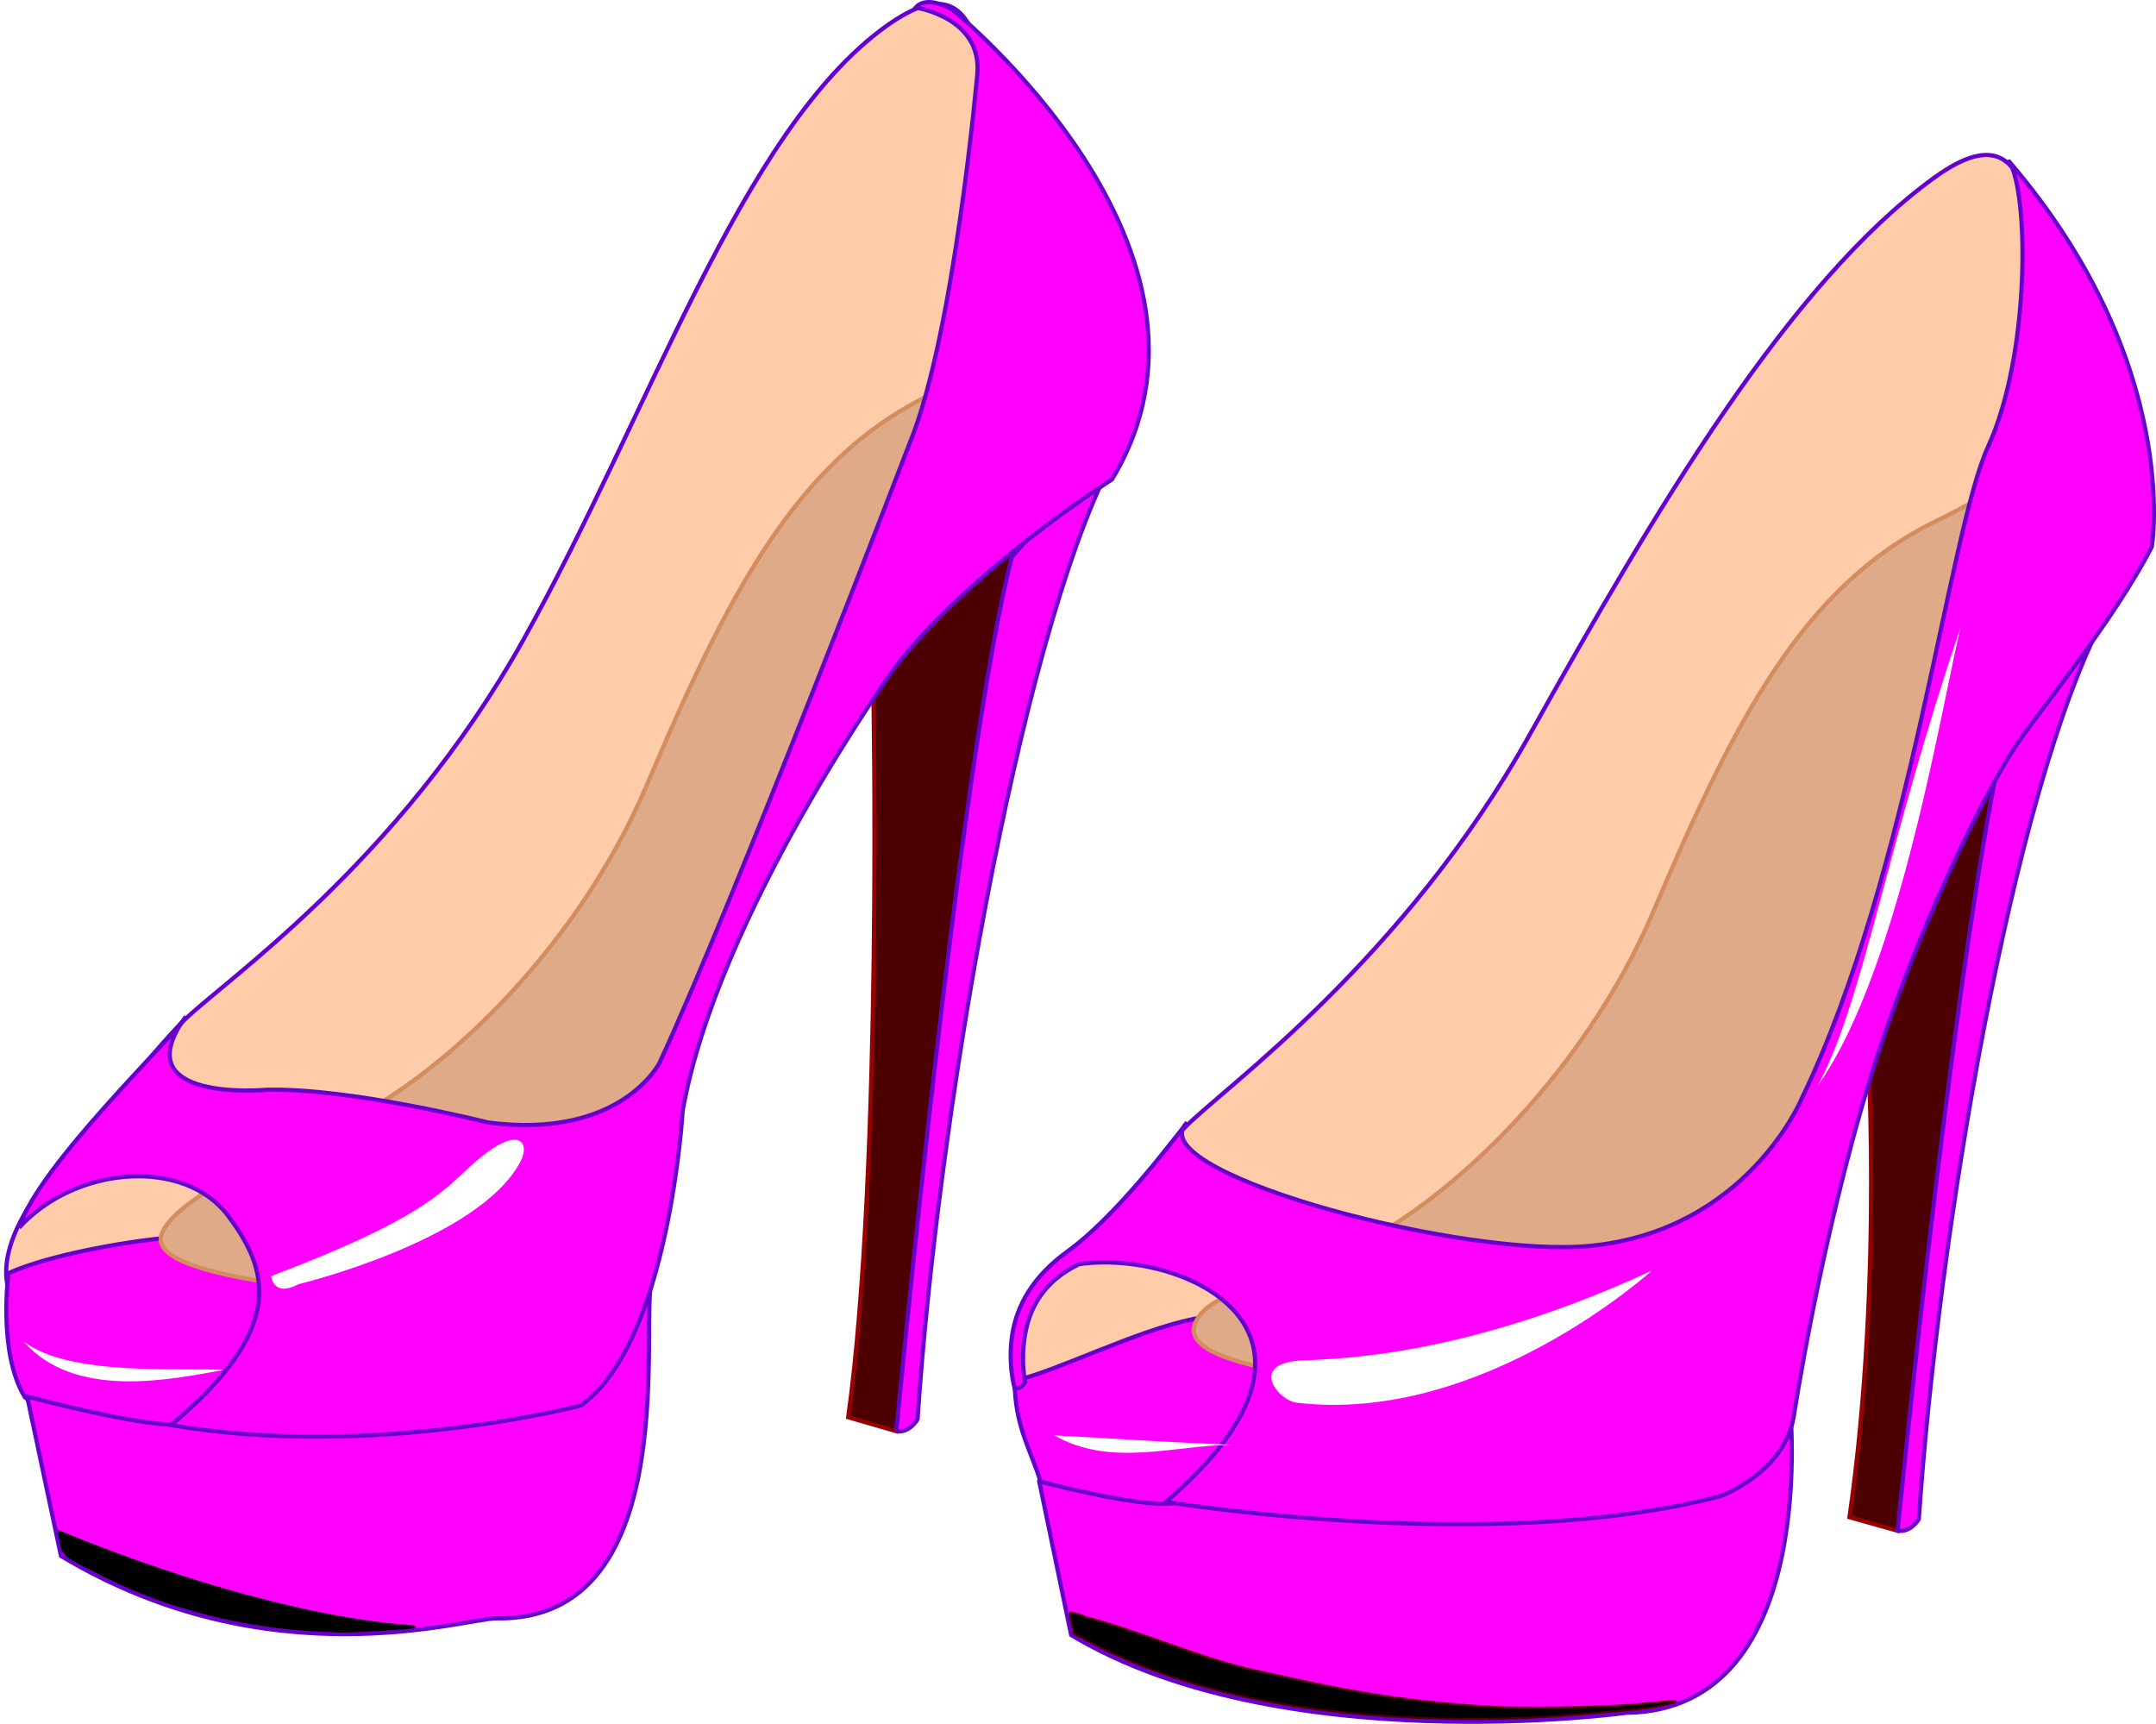 <?xml version="1.0" encoding="UTF-8" standalone="no"?>
<!-- Created with Inkscape (http://www.inkscape.org/) -->

<svg
   xmlns:dc="http://purl.org/dc/elements/1.1/"
   xmlns:cc="http://creativecommons.org/ns#"
   xmlns:rdf="http://www.w3.org/1999/02/22-rdf-syntax-ns#"
   xmlns:svg="http://www.w3.org/2000/svg"
   xmlns="http://www.w3.org/2000/svg"
   xmlns:sodipodi="http://sodipodi.sourceforge.net/DTD/sodipodi-0.dtd"
   xmlns:inkscape="http://www.inkscape.org/namespaces/inkscape"
   width="1027.868"
   height="821.827"
   id="svg2"
   version="1.1"
   inkscape:version="0.48.3.1 r9886"
   sodipodi:docname="Magenta_Heels.svg"
   inkscape:export-filename="K:\Mis Documentos (1)\Vector\Sexy Heels\Megan_BlackRed2.png"
   inkscape:export-xdpi="90"
   inkscape:export-ydpi="90">
  <defs
     id="defs4">
    <filter
       inkscape:collect="always"
       id="filter3874"
       x="-0.278"
       width="1.556"
       y="-0.087"
       height="1.173"
       color-interpolation-filters="sRGB">
      <feGaussianBlur
         inkscape:collect="always"
         stdDeviation="7.899"
         id="feGaussianBlur3876" />
    </filter>
    <filter
       inkscape:collect="always"
       id="filter3934"
       x="-0.211"
       width="1.422"
       y="-0.598"
       height="2.196"
       color-interpolation-filters="sRGB">
      <feGaussianBlur
         inkscape:collect="always"
         stdDeviation="15.948"
         id="feGaussianBlur3936" />
    </filter>
    <filter
       inkscape:collect="always"
       id="filter3946"
       x="-0.107"
       width="1.215"
       y="-1.095"
       height="3.191"
       color-interpolation-filters="sRGB">
      <feGaussianBlur
         inkscape:collect="always"
         stdDeviation="3.805"
         id="feGaussianBlur3948" />
    </filter>
    <filter
       inkscape:collect="always"
       id="filter4062"
       x="-0.248"
       width="1.496"
       y="-0.421"
       height="1.841"
       color-interpolation-filters="sRGB">
      <feGaussianBlur
         inkscape:collect="always"
         stdDeviation="12.438"
         id="feGaussianBlur4064" />
    </filter>
    <filter
       inkscape:collect="always"
       id="filter4070"
       x="-0.117"
       width="1.235"
       y="-0.588"
       height="2.176"
       color-interpolation-filters="sRGB">
      <feGaussianBlur
         inkscape:collect="always"
         stdDeviation="4.664"
         id="feGaussianBlur4072" />
    </filter>
  </defs>
  <sodipodi:namedview
     id="base"
     pagecolor="#ffffff"
     bordercolor="#666666"
     borderopacity="1.0"
     inkscape:pageopacity="0.0"
     inkscape:pageshadow="2"
     inkscape:zoom="0.39417442"
     inkscape:cx="538.35374"
     inkscape:cy="411.53304"
     inkscape:document-units="px"
     inkscape:current-layer="g4359"
     showgrid="false"
     fit-margin-top="0"
     fit-margin-left="0"
     fit-margin-right="0"
     fit-margin-bottom="0"
     inkscape:window-width="1024"
     inkscape:window-height="718"
     inkscape:window-x="0"
     inkscape:window-y="22"
     inkscape:window-maximized="1" />
  <g
     inkscape:groupmode="layer"
     id="g4359"
     inkscape:label="Magenta Heels"
     style="display:inline"
     transform="translate(-31.646,-59.707)">
    <g
       id="g4307">
      <g
         id="g4303">
        <path
           style="color:#000000;fill:#ffccaa;fill-opacity:1;stroke:#6600cc;stroke-width:2;stroke-linecap:butt;stroke-linejoin:miter;stroke-miterlimit:4;stroke-opacity:1;stroke-dasharray:none;stroke-dashoffset:0;marker:none;visibility:visible;display:inline;overflow:visible;enable-background:accumulate"
           d="m 517.549,725.117 c -11.086,-21.021 3.309,-55.248 27.307,-70.272 25.618,-16.038 34.361,-40.046 52.245,-58.2 18.444,-18.722 103.569,-78.846 163.801,-186.636 60.233,-107.79 123.789,-215.524 192.813,-265.533 59.716,-43.265 42.977,52.121 61.265,115.214 -56.083,136.245 -59.899,272.49 -168.249,408.735 -105.748,132.974 -277.244,155.179 -329.183,56.693 z"
           id="path4480"
           inkscape:connector-curvature="0"
           sodipodi:nodetypes="ssssscss" />
        <path
           sodipodi:nodetypes="ssssscss"
           inkscape:connector-curvature="0"
           id="path4441"
           d="m 37.844,679.755 c -11.086,-21.021 8.111,-49.46 27.307,-70.272 C 86.964,585.833 100.781,564.996 118.665,546.842 137.109,528.12 220.966,472.436 281.198,364.646 341.431,256.856 384.692,122.484 453.716,72.475 513.432,29.21 496.693,124.595 514.981,187.689 458.898,323.934 455.081,354.896 375.906,512.705 299.719,664.56 89.783,778.242 37.844,679.755 z"
           style="color:#000000;fill:#ffccaa;fill-opacity:1;stroke:#6600cc;stroke-width:2;stroke-linecap:butt;stroke-linejoin:miter;stroke-miterlimit:4;stroke-opacity:1;stroke-dasharray:none;stroke-dashoffset:0;marker:none;visibility:visible;display:inline;overflow:visible;enable-background:accumulate" />
      </g>
      <path
         inkscape:connector-curvature="0"
         id="path4394"
         d="m 936.328,789.453 -22.949,-6.426 c 16.523,-115.664 8.262,-232.246 8.262,-232.246 l 80.781,-162.48 z"
         style="color:#000000;fill:#4c0000;stroke:#980101;stroke-width:2;stroke-linecap:butt;stroke-linejoin:miter;stroke-miterlimit:4;stroke-opacity:1;stroke-dasharray:none;stroke-dashoffset:0;marker:none;visibility:visible;display:inline;overflow:visible;enable-background:accumulate" />
      <path
         sodipodi:nodetypes="ccccc"
         inkscape:connector-curvature="0"
         id="path4399"
         d="m 936.328,789.453 c 6.426,0.918 10.098,-5.508 10.098,-5.508 9.18,-134.941 44.429,-346.87 88.125,-429.609 -12.3,-6.548 -43.144,37.637 -43.144,37.637 -24.785,91.797 -55.078,397.48 -55.078,397.48 z"
         style="color:#000000;fill:#ff00ff;fill-opacity:1;stroke:#6600cc;stroke-width:2;stroke-linecap:butt;stroke-linejoin:miter;stroke-miterlimit:4;stroke-opacity:1;stroke-dasharray:none;stroke-dashoffset:0;marker:none;visibility:visible;display:inline;overflow:visible;enable-background:accumulate" />
      <path
         inkscape:connector-curvature="0"
         id="path4402"
         d="m 458.984,742.005 -22.949,-6.646 c 16.523,-119.629 11.934,-349.392 11.934,-349.392 l 75.207,-75.962 z"
         style="color:#000000;fill:#4c0000;stroke:#980101;stroke-width:2;stroke-linecap:butt;stroke-linejoin:miter;stroke-miterlimit:4;stroke-opacity:1;stroke-dasharray:none;stroke-dashoffset:0;marker:none;visibility:visible;display:inline;overflow:visible;enable-background:accumulate"
         sodipodi:nodetypes="ccccc" />
      <path
         sodipodi:nodetypes="ccccc"
         inkscape:connector-curvature="0"
         id="path4407"
         d="m 458.984,742.005 c 6.426,0.949 10.098,-5.697 10.098,-5.697 9.18,-139.567 48.101,-369.203 91.797,-454.779 -14.136,5.57 -46.816,43.674 -46.816,43.674 -24.785,94.943 -55.078,416.802 -55.078,416.802 z"
         style="color:#000000;fill:#ff00ff;fill-opacity:1;stroke:#6600cc;stroke-width:2;stroke-linecap:butt;stroke-linejoin:miter;stroke-miterlimit:4;stroke-opacity:1;stroke-dasharray:none;stroke-dashoffset:0;marker:none;visibility:visible;display:inline;overflow:visible;enable-background:accumulate" />
      <path
         sodipodi:nodetypes="cccccc"
         inkscape:connector-curvature="0"
         id="path4412"
         d="m 534.211,773.181 -6.491,-7.14 c -4.682,-15.25 -12.314,-26.566 -12.333,-48.034 44.319,-10.923 140.18,-73.008 129.171,15.578 l -3.895,64.91 z"
         style="color:#000000;fill:#ff00ff;fill-opacity:1;stroke:#6600cc;stroke-width:2;stroke-linecap:butt;stroke-linejoin:miter;stroke-miterlimit:4;stroke-opacity:1;stroke-dasharray:none;stroke-dashoffset:0;marker:none;visibility:visible;display:inline;overflow:visible;enable-background:accumulate" />
      <path
         sodipodi:nodetypes="sssccczss"
         inkscape:connector-curvature="0"
         id="path5242"
         d="m 673.911,655.623 c 43.21,-19.007 111.154,-79.406 146.252,-162.009 38.042,-89.534 71.073,-154.783 134.468,-185.461 48.009,-23.233 87.782,-61.265 96.926,10.973 l -95.097,142.646 c -56.693,81.381 -81.381,230.428 -81.381,230.428 -35.661,64.008 -149.827,31.124 -193.638,26.46 -43.811,-4.664 -85.04,-11.938 -80.323,-27.19 4.717,-15.252 32.638,-18.183 72.794,-35.846 z"
         style="color:#000000;fill:#deaa87;stroke:#d38d5f;stroke-width:2;stroke-linecap:butt;stroke-linejoin:miter;stroke-miterlimit:4;stroke-opacity:1;stroke-dasharray:none;stroke-dashoffset:0;marker:none;visibility:visible;display:inline;overflow:visible;enable-background:accumulate" />
      <path
         sodipodi:nodetypes="cccsccc"
         inkscape:connector-curvature="0"
         id="path4417"
         d="m 52.577,732.936 -9.087,-7.14 C 30.508,704.376 35.701,666.669 35.701,666.669 c 22.97,-10.467 71.91,-17.626 84.446,-17.268 24.801,0.708 44.903,25.778 54.462,44.589 l -12.982,73.349 z"
         style="color:#000000;fill:#ff00ff;fill-opacity:1;stroke:#6600cc;stroke-width:2;stroke-linecap:butt;stroke-linejoin:miter;stroke-miterlimit:4;stroke-opacity:1;stroke-dasharray:none;stroke-dashoffset:0;marker:none;visibility:visible;display:inline;overflow:visible;enable-background:accumulate" />
      <path
         style="color:#000000;fill:#deaa87;stroke:#d38d5f;stroke-width:2;stroke-linecap:butt;stroke-linejoin:miter;stroke-miterlimit:4;stroke-opacity:1;stroke-dasharray:none;stroke-dashoffset:0;marker:none;visibility:visible;display:inline;overflow:visible;enable-background:accumulate"
         d="m 193.911,595.623 c 43.21,-19.007 111.154,-79.406 146.252,-162.009 38.042,-89.534 71.073,-154.783 134.468,-185.461 48.009,-23.233 87.782,-61.265 96.926,10.973 -44.256,46.652 -94.844,93.392 -132.769,139.955 -56.693,81.381 -94.836,212.489 -94.836,212.489 -35.661,64.008 -104.082,68.796 -147.894,64.132 -43.811,-4.664 -92.216,-11.938 -87.499,-27.19 4.717,-15.252 45.195,-35.225 85.351,-52.888 z"
         id="path4444"
         inkscape:connector-curvature="0"
         sodipodi:nodetypes="sssccczss" />
      <path
         sodipodi:nodetypes="ccsccc"
         inkscape:connector-curvature="0"
         id="path4436"
         d="m 44.589,725.461 16.141,76.013 c 99.899,59.939 193.256,29.509 207.58,29.762 91.689,1.615 67.556,-147.695 74.344,-161.273 L 118.432,738.681 C 102.134,740.864 44.589,725.461 44.589,725.461 z"
         style="color:#000000;fill:#ff00ff;fill-opacity:1;stroke:#6600cc;stroke-width:2;stroke-linecap:butt;stroke-linejoin:miter;stroke-miterlimit:4;stroke-opacity:1;stroke-dasharray:none;stroke-dashoffset:0;marker:none;visibility:visible;display:inline;overflow:visible;enable-background:accumulate" />
      <path
         sodipodi:nodetypes="ccccccsccccccccc"
         inkscape:connector-curvature="0"
         id="path4487"
         d="m 485.605,64.258 c 0,0 142.285,114.746 76.191,223.984 0,0 -67.93,43.145 -103.73,89.961 0,0 -84.453,117.5 -100.977,211.133 0,0 -6.426,111.074 -48.652,140.449 0,0 -98.872,25.814 -195.258,9.291 56.053,-46.891 45.937,-74.678 27.23,-99.743 -20.693,-27.725 -72.516,-24.076 -99.592,5.572 9.294,-29.805 73.838,-90.753 79.437,-100.55 -30.293,41.309 38.555,34.883 38.555,34.883 40.391,-0.918 105.566,15.605 105.566,15.605 63.34,8.262 81.699,-28.457 81.699,-28.457 34.883,-75.273 119.336,-295.586 119.336,-295.586 21.113,-51.406 32.129,-175.332 32.129,-175.332 2.754,-27.539 -29.375,-32.129 -29.375,-32.129 5.508,-6.426 17.441,0.918 17.441,0.918 z"
         style="color:#000000;fill:#ff00ff;fill-opacity:1;stroke:#6600cc;stroke-width:2;stroke-linecap:butt;stroke-linejoin:miter;stroke-miterlimit:4;stroke-opacity:1;stroke-dasharray:none;stroke-dashoffset:0;marker:none;visibility:visible;display:inline;overflow:visible;enable-background:accumulate" />
      <path
         inkscape:connector-curvature="0"
         id="path4489"
         d="m 527.085,765.891 15.223,73.259 c 99.899,59.939 264.494,37.105 264.494,37.105 94.19,-0.951 78.016,-148.421 78.016,-148.421 l -293.988,48.522 c -16.299,2.183 -63.745,-10.466 -63.745,-10.466 z"
         style="color:#000000;fill:#ff00ff;fill-opacity:1;stroke:#6600cc;stroke-width:2;stroke-linecap:butt;stroke-linejoin:miter;stroke-miterlimit:4;stroke-opacity:1;stroke-dasharray:none;stroke-dashoffset:0;marker:none;visibility:visible;display:inline;overflow:visible;enable-background:accumulate" />
      <path
         sodipodi:nodetypes="cscscssccsccccssccccc"
         inkscape:connector-curvature="0"
         id="path4552"
         d="m 989.562,136.781 c 9.366,14.986 10.061,91.899 -10.094,135.844 -18.929,41.272 -36.707,202.867 -89.031,311.188 0,0 -26.003,62.209 -100.062,69.781 -60.359,6.172 -207.181,-33.124 -194.531,-56.5 -6.624,8.446 -33.075,43.235 -55.14,59.1 -16.91,12.158 -24.186,26.048 -26.36,39.087 -2.377,14.26 1,26.188 1,26.188 1.927,0.135 3.145,0.046 5.072,-2.776 0,0 -2.272,-9.621 -0.134,-22.443 1.989,-11.935 8.106,-25.336 25.719,-33.844 49.241,-7.324 136.749,31.538 41.5,113.281 0,0 156.055,25.707 264.375,-2.75 0,0 30.285,-11.035 34.875,-37.656 0,0 12.593,-83.626 36.844,-162.438 21.561,-70.069 54.064,-134.779 68.719,-157 10.72,-16.254 47.003,-60.018 65.188,-95.469 0,0 14.68,-87.207 -67.938,-183.594 z m -391.969,458.062 c -0.752,0.719 -1.338,1.465 -1.75,2.219 0.962,-1.227 1.75,-2.219 1.75,-2.219 z"
         style="color:#000000;fill:#ff00ff;fill-opacity:1;stroke:#6600cc;stroke-width:2;stroke-linecap:butt;stroke-linejoin:miter;stroke-miterlimit:4;stroke-opacity:1;stroke-dasharray:none;stroke-dashoffset:0;marker:none;visibility:visible;display:inline;overflow:visible;enable-background:accumulate" />
      <path
         sodipodi:nodetypes="ccc"
         inkscape:connector-curvature="0"
         id="path4580"
         d="m 534.211,743.971 c 27.323,15.578 57.485,4.544 85.032,4.544 -36.402,-1.515 -56.688,-3.029 -85.032,-4.544 z"
         style="color:#000000;fill:#ffffff;fill-opacity:1;stroke:none;stroke-width:2;marker:none;visibility:visible;display:inline;overflow:visible;filter:url(#filter3946);enable-background:accumulate" />
      <path
         sodipodi:nodetypes="sscs"
         inkscape:connector-curvature="0"
         id="path4582"
         d="m 652.347,708.271 c -25.772,1.182 -11.355,19.068 -2.596,20.122 88.41,10.638 169.416,-62.963 169.416,-62.963 -88.278,40.893 -148.672,42.008 -166.819,42.841 z"
         style="color:#000000;fill:#ffffff;fill-opacity:1;stroke:none;stroke-width:2;marker:none;visibility:visible;display:inline;overflow:visible;filter:url(#filter3934);enable-background:accumulate" />
      <path
         sodipodi:nodetypes="ccc"
         inkscape:connector-curvature="0"
         id="path4584"
         d="m 966.513,358.405 c -35.744,104.912 -45.995,177.196 -68.156,218.747 39.862,-56.413 59.897,-187.09 68.156,-218.747 z"
         style="color:#000000;fill:#ffffff;fill-opacity:1;stroke:none;stroke-width:2;marker:none;visibility:visible;display:inline;overflow:visible;filter:url(#filter3874);enable-background:accumulate" />
      <path
         sodipodi:nodetypes="csscc"
         inkscape:connector-curvature="0"
         id="path4588"
         d="m 160.977,668.026 c 75.319,-28.489 82.505,-41.625 97.365,-54.525 20.63,-17.907 26.304,-9.253 21.42,0 -19.908,37.715 -105.804,58.419 -105.804,58.419 -12.333,6.491 -12.982,-3.895 -12.982,-3.895 z"
         style="color:#000000;fill:#ffffff;fill-opacity:1;stroke:none;stroke-width:2;marker:none;visibility:visible;display:inline;overflow:visible;filter:url(#filter4062);enable-background:accumulate" />
      <path
         sodipodi:nodetypes="ccc"
         inkscape:connector-curvature="0"
         id="path4592"
         d="m 42.841,699.183 c 24.555,28.16 70.728,17.988 95.418,13.631 -21.28,-1.252 -73.433,3.181 -95.418,-13.631 z"
         style="color:#000000;fill:#ffffff;fill-opacity:1;stroke:none;stroke-width:2;marker:none;visibility:visible;display:inline;overflow:visible;filter:url(#filter4070);enable-background:accumulate" />
      <path
         inkscape:connector-curvature="0"
         id="path4596"
         d="m 180.724,836.883 c -29.094,-1.552 -59.098,-8.403 -85.776,-19.585 -7.709,-3.231 -23.761,-11.19 -29.081,-14.419 -4.072,-2.471 -4.551,-3.338 -5.628,-10.19 l -0.454,-2.885 3.622,1.481 c 58.011,23.722 118.486,40.05 160.776,43.411 6.043,0.48 6.178,0.525 3.037,0.998 -3.984,0.601 -28.832,1.966 -33.246,1.827 -1.737,-0.055 -7.7,-0.342 -13.25,-0.638 z"
         style="fill:#000000;fill-opacity:1;stroke:#000000;stroke-width:1.009;stroke-miterlimit:4;stroke-opacity:1;stroke-dasharray:none" />
      <path
         inkscape:connector-curvature="0"
         id="path4598"
         d="m 706.4,878.585 c -61.888,-2.627 -114.055,-14.579 -153.388,-35.143 l -9.419,-4.924 -1.103,-5.18 c -1.022,-4.799 -1.022,-5.156 0,-4.854 0.606,0.179 2.011,0.534 3.121,0.787 1.11,0.254 2.321,0.68 2.691,0.948 0.37,0.268 1.581,0.69 2.691,0.939 5.429,1.215 17.894,5.248 34.836,11.272 21.619,7.687 33.221,11.255 44.549,13.701 4.44,0.959 13.371,2.919 19.846,4.356 31.53,6.999 59.321,10.941 90.663,12.861 15.597,0.955 54.869,0.382 69.452,-1.014 19.136,-1.831 20.521,-1.938 20.179,-1.559 -0.911,1.011 -11.917,3.284 -18.497,3.819 -4.07,0.331 -14.061,1.222 -22.201,1.98 -27.611,2.571 -54.785,3.225 -83.421,2.01 z"
         style="fill:#000000;fill-opacity:1;stroke:#4c0000;stroke-width:1.009;stroke-miterlimit:4;stroke-opacity:1;stroke-dasharray:none" />
    </g>
  </g>
</svg>

